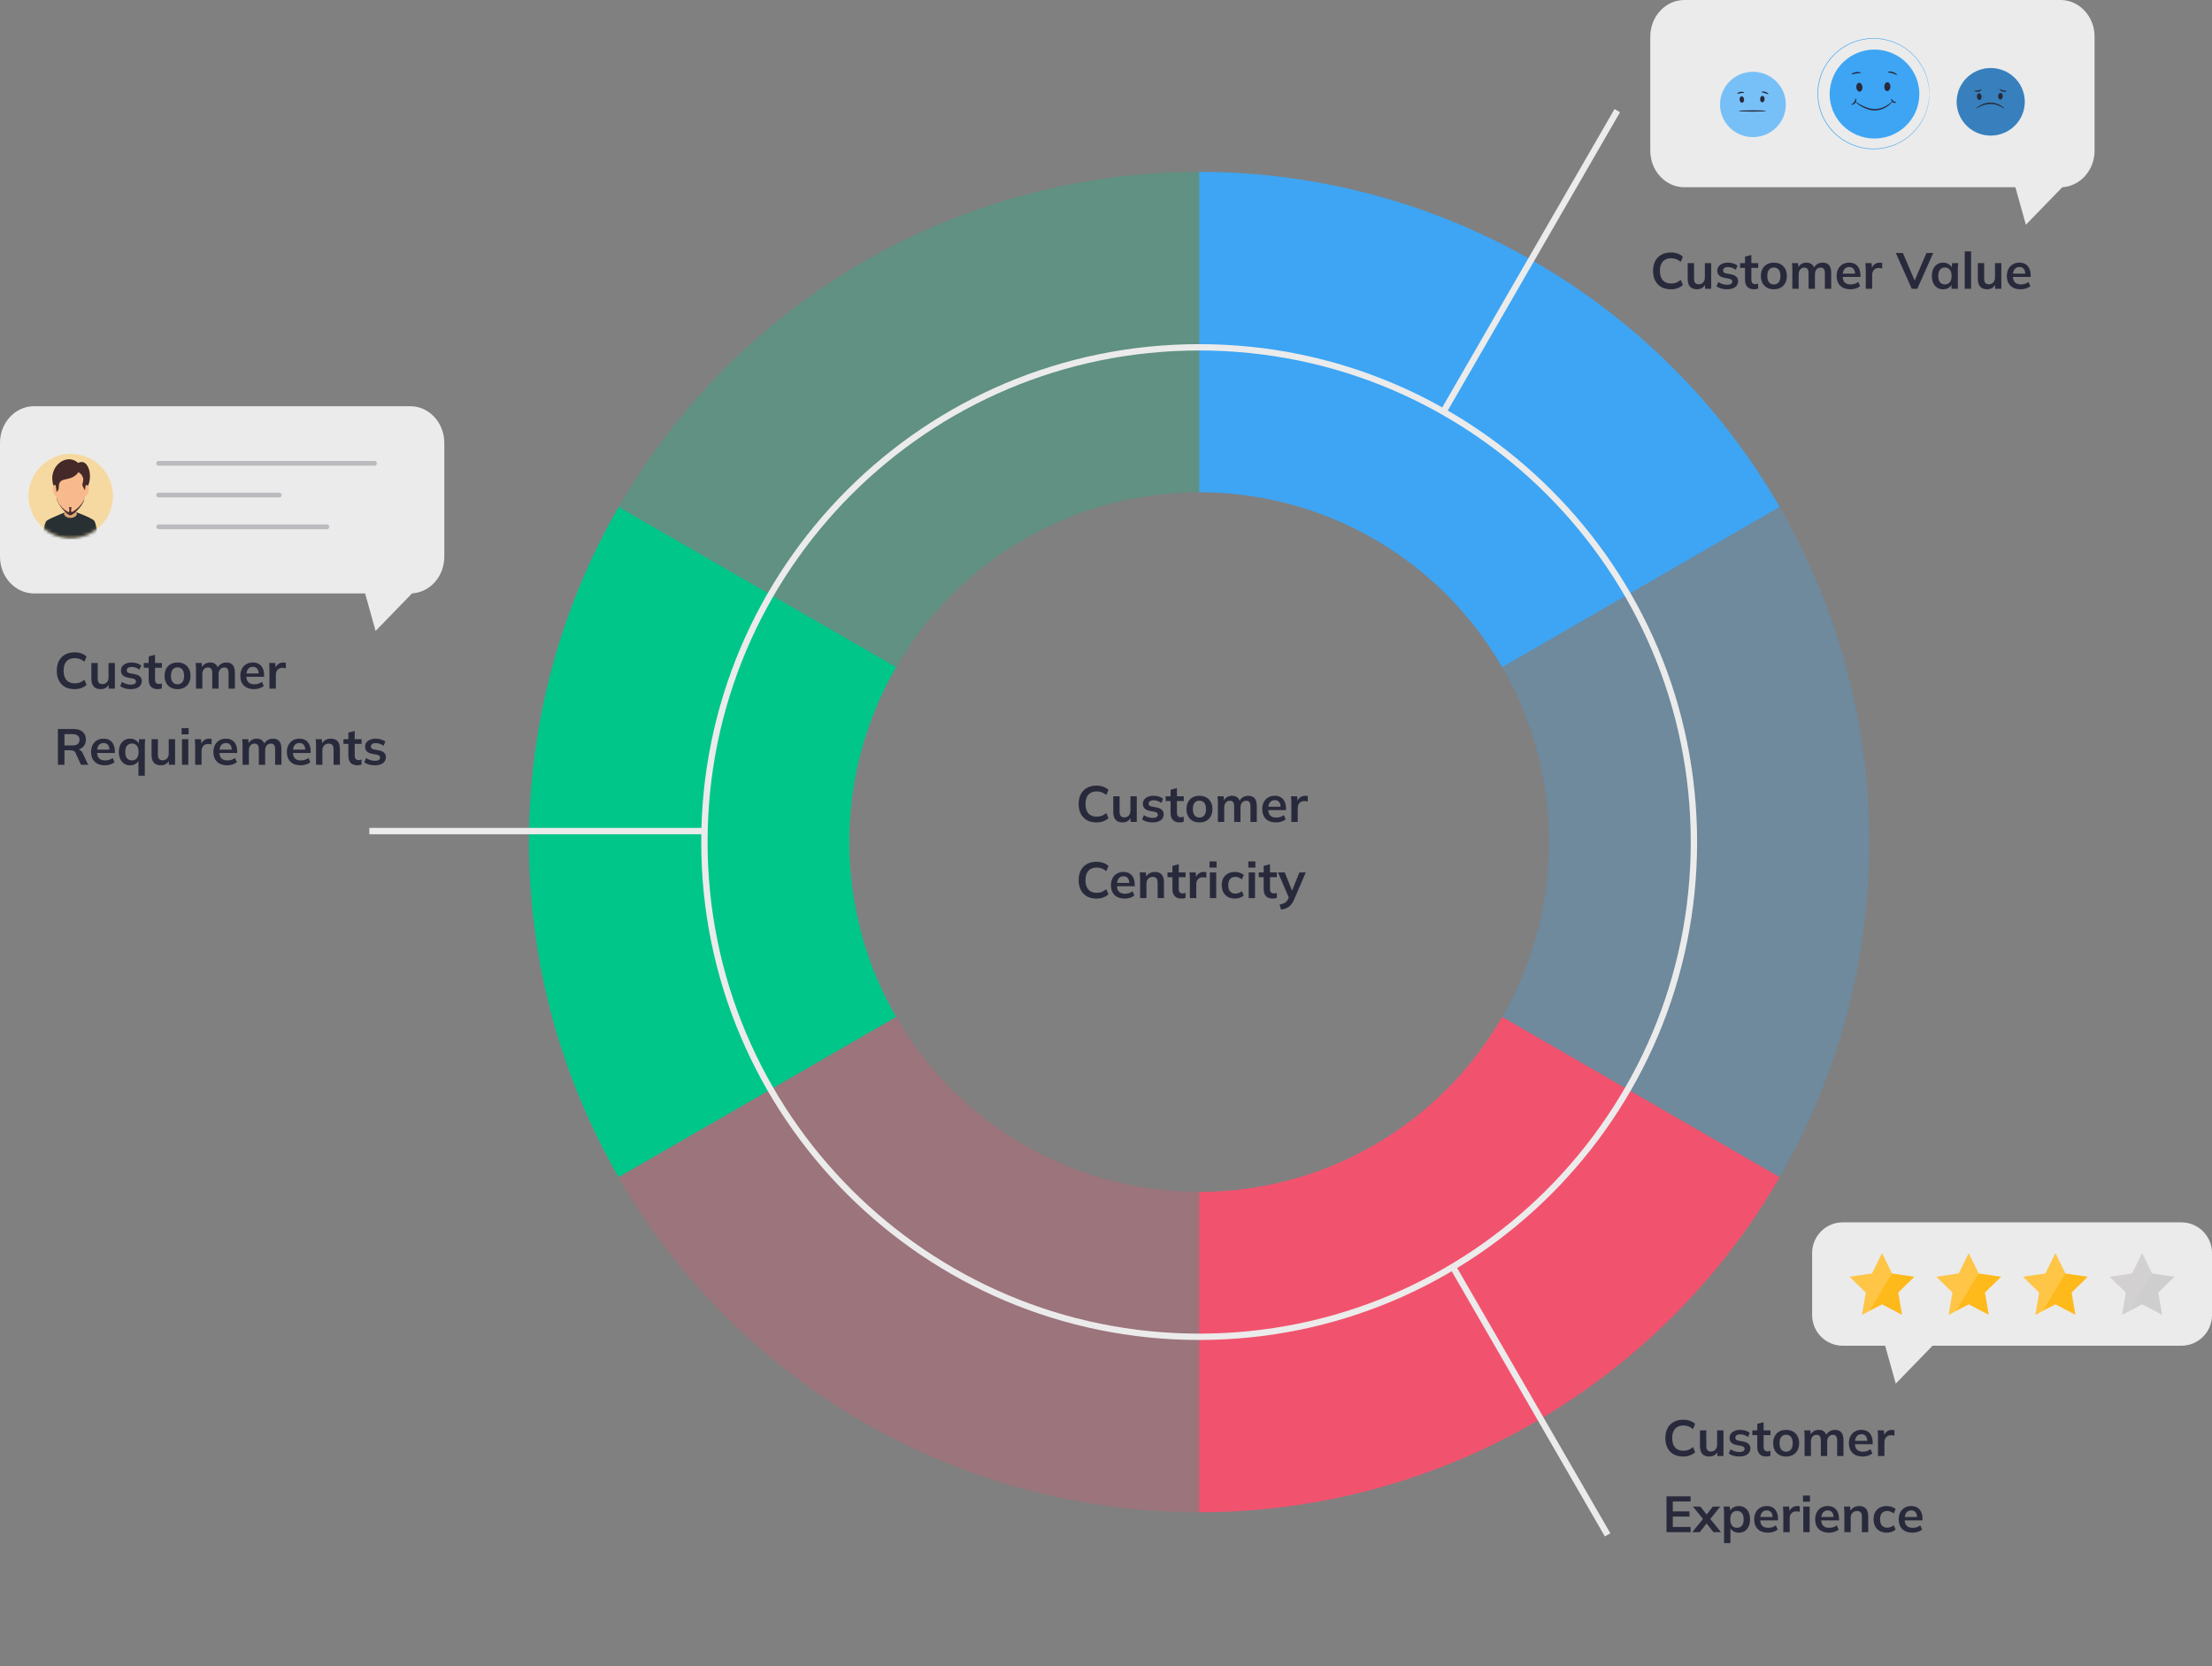 <svg width="697" height="525" viewBox="0 0 697 525" fill="none" xmlns="http://www.w3.org/2000/svg">
<rect x="0" y="0" width="697" height="525" fill="#808080" stroke="none"/>
<g clip-path="url(#clip0_108_2)">
<path d="M687.339 385.179H580.661C575.325 385.179 571 389.504 571 394.84V414.398C571 419.734 575.325 424.059 580.661 424.059H687.339C692.675 424.059 697 419.734 697 414.398V394.84C697 389.504 692.675 385.179 687.339 385.179Z" fill="#EBEBEB"/>
<path d="M647.658 394.906L650.808 401.298L657.87 402.322L652.764 407.297L653.972 414.319L647.658 411.012L641.344 414.319L642.552 407.297L637.459 402.322L644.508 401.298L647.658 394.906Z" fill="#FEB91A"/>
<g style="mix-blend-mode:overlay" opacity="0.2">
<path d="M650.808 401.298L643.707 413.072L643.694 413.098L641.344 414.319L642.552 407.297L637.459 402.322L644.508 401.298L647.658 394.918L650.808 401.298Z" fill="#FFF6F3"/>
</g>
<path d="M620.341 394.906L623.492 401.298L630.554 402.322L625.447 407.297L626.655 414.319L620.341 411.012L614.027 414.319L615.235 407.297L610.129 402.322L617.191 401.298L620.341 394.906Z" fill="#FEB91A"/>
<g style="mix-blend-mode:overlay" opacity="0.2">
<path d="M623.492 401.298L616.39 413.072L616.377 413.098L614.027 414.319L615.235 407.297L610.129 402.322L617.191 401.298L620.341 394.918L623.492 401.298Z" fill="#FFF6F3"/>
</g>
<path d="M593.026 394.906L596.176 401.298L603.225 402.322L598.132 407.297L599.326 414.319L593.026 411.012L586.712 414.319L587.92 407.297L582.813 402.322L589.875 401.298L593.026 394.906Z" fill="#FEB91A"/>
<g style="mix-blend-mode:overlay" opacity="0.2">
<path d="M596.176 401.298L589.075 413.072L589.062 413.098L586.712 414.319L587.92 407.297L582.813 402.322L589.875 401.298L593.026 394.918L596.176 401.298Z" fill="#FFF6F3"/>
</g>
<path d="M674.975 394.906L678.125 401.298L685.187 402.322L680.081 407.297L681.288 414.319L674.975 411.012L668.674 414.319L669.868 407.297L664.775 402.322L671.824 401.298L674.975 394.906Z" fill="#CECECE"/>
<g style="mix-blend-mode:overlay" opacity="0.2">
<path d="M678.125 401.298L671.024 413.072L671.01 413.099L668.661 414.319L669.868 407.297L664.775 402.322L671.824 401.298L674.975 394.919L678.125 401.298Z" fill="#E0D8D6"/>
</g>
<path d="M594 424H609L597.348 436L594 424Z" fill="#EBEBEB"/>
</g>
<g clip-path="url(#clip1_108_2)">
<path d="M560.777 159.74L473.332 210.226C483.001 226.986 488.092 245.994 488.092 265.344C488.092 284.693 483.001 303.701 473.332 320.461L560.777 370.947C579.293 338.833 589.04 302.414 589.04 265.344C589.04 228.273 579.293 191.854 560.777 159.74Z" fill="#3DA5F4" fill-opacity="0.25"/>
<path opacity="0.25" d="M377.857 155.108V54.159C340.78 54.143 304.354 63.893 272.243 82.427C240.132 100.962 213.468 127.627 194.937 159.74L282.381 210.226C292.051 193.462 305.968 179.541 322.728 169.865C339.489 160.189 358.503 155.099 377.857 155.108Z" fill="#00C689"/>
<path d="M473.332 210.226L560.777 159.74C542.245 127.627 515.582 100.962 483.47 82.427C451.359 63.893 414.933 54.143 377.856 54.159V155.108C397.21 155.099 416.224 160.189 432.985 169.865C449.746 179.541 463.662 193.462 473.332 210.226Z" fill="#3DA5F4"/>
<path d="M267.62 265.343C267.592 245.99 272.684 226.974 282.38 210.226L194.935 159.74C176.419 191.854 166.672 228.273 166.672 265.343C166.672 302.414 176.419 338.832 194.935 370.947L282.38 320.461C272.684 303.712 267.592 284.696 267.62 265.343Z" fill="#00C689"/>
<path opacity="0.25" d="M282.381 320.461L194.937 370.947C213.468 403.06 240.132 429.725 272.243 448.259C304.354 466.794 340.78 476.543 377.857 476.527V375.579C358.503 375.588 339.489 370.498 322.728 360.822C305.968 351.146 292.051 337.225 282.381 320.461Z" fill="#F1536E"/>
<path d="M377.856 375.579V476.527C414.933 476.543 451.359 466.794 483.47 448.259C515.582 429.725 542.245 403.06 560.777 370.947L473.332 320.461C463.662 337.225 449.746 351.146 432.985 360.822C416.224 370.498 397.21 375.588 377.856 375.579Z" fill="#F1536E"/>
<path d="M377.856 421.244C463.958 421.244 533.757 351.445 533.757 265.343C533.757 179.242 463.958 109.443 377.856 109.443C291.755 109.443 221.956 179.242 221.956 265.343C221.956 351.445 291.755 421.244 377.856 421.244Z" stroke="#EBEBEB" stroke-width="2" stroke-miterlimit="10"/>
<path d="M509.603 34.863L455.172 129.142" stroke="#EBEBEB" stroke-width="2" stroke-miterlimit="10"/>
<path d="M506.559 483.659L457.79 399.199" stroke="#EBEBEB" stroke-width="2" stroke-miterlimit="10"/>
<path d="M116.376 261.885H222.655" stroke="#EBEBEB" stroke-width="2" stroke-miterlimit="10"/>
<path d="M345.496 259.16C344.323 259.16 343.315 258.925 342.472 258.456C341.64 257.976 341 257.304 340.552 256.44C340.104 255.565 339.88 254.536 339.88 253.352C339.88 252.168 340.104 251.144 340.552 250.28C341 249.416 341.64 248.749 342.472 248.28C343.315 247.8 344.323 247.56 345.496 247.56C346.285 247.56 346.995 247.672 347.624 247.896C348.264 248.12 348.813 248.451 349.272 248.888L348.6 250.52C348.099 250.115 347.613 249.827 347.144 249.656C346.685 249.475 346.157 249.384 345.56 249.384C344.419 249.384 343.544 249.731 342.936 250.424C342.339 251.107 342.04 252.083 342.04 253.352C342.04 254.621 342.339 255.603 342.936 256.296C343.544 256.989 344.419 257.336 345.56 257.336C346.157 257.336 346.685 257.251 347.144 257.08C347.613 256.899 348.099 256.6 348.6 256.184L349.272 257.816C348.813 258.243 348.264 258.573 347.624 258.808C346.995 259.043 346.285 259.16 345.496 259.16ZM353.75 259.16C352.758 259.16 352.017 258.888 351.526 258.344C351.035 257.8 350.79 256.968 350.79 255.848V250.92H352.79V255.832C352.79 256.429 352.913 256.872 353.158 257.16C353.403 257.437 353.777 257.576 354.278 257.576C354.843 257.576 355.302 257.384 355.654 257C356.017 256.616 356.198 256.109 356.198 255.48V250.92H358.198V259H356.246V257.352H356.47C356.235 257.928 355.878 258.376 355.398 258.696C354.929 259.005 354.379 259.16 353.75 259.16ZM363.249 259.16C362.556 259.16 361.916 259.08 361.329 258.92C360.753 258.749 360.268 258.515 359.873 258.216L360.433 256.872C360.839 257.149 361.287 257.363 361.777 257.512C362.268 257.661 362.764 257.736 363.265 257.736C363.799 257.736 364.193 257.645 364.449 257.464C364.716 257.283 364.849 257.037 364.849 256.728C364.849 256.483 364.764 256.291 364.593 256.152C364.433 256.003 364.172 255.891 363.809 255.816L362.209 255.512C361.527 255.363 361.004 255.107 360.641 254.744C360.289 254.381 360.113 253.907 360.113 253.32C360.113 252.819 360.247 252.376 360.513 251.992C360.791 251.608 361.18 251.309 361.681 251.096C362.193 250.872 362.791 250.76 363.473 250.76C364.071 250.76 364.631 250.84 365.153 251C365.687 251.16 366.135 251.4 366.497 251.72L365.921 253.016C365.591 252.749 365.212 252.541 364.785 252.392C364.359 252.243 363.943 252.168 363.537 252.168C362.983 252.168 362.577 252.269 362.321 252.472C362.065 252.664 361.937 252.915 361.937 253.224C361.937 253.459 362.012 253.656 362.161 253.816C362.321 253.965 362.567 254.077 362.897 254.152L364.497 254.456C365.212 254.595 365.751 254.84 366.113 255.192C366.487 255.533 366.673 256.003 366.673 256.6C366.673 257.133 366.529 257.592 366.241 257.976C365.953 258.36 365.553 258.653 365.041 258.856C364.529 259.059 363.932 259.16 363.249 259.16ZM371.763 259.16C370.803 259.16 370.077 258.909 369.587 258.408C369.096 257.907 368.851 257.155 368.851 256.152V252.424H367.299V250.92H368.851V248.856L370.851 248.344V250.92H373.011V252.424H370.851V256.024C370.851 256.579 370.957 256.968 371.171 257.192C371.384 257.416 371.677 257.528 372.051 257.528C372.253 257.528 372.424 257.512 372.563 257.48C372.712 257.448 372.856 257.405 372.995 257.352V258.936C372.813 259.011 372.611 259.064 372.387 259.096C372.173 259.139 371.965 259.16 371.763 259.16ZM377.939 259.16C377.107 259.16 376.387 258.989 375.779 258.648C375.171 258.307 374.696 257.821 374.355 257.192C374.024 256.563 373.859 255.816 373.859 254.952C373.859 254.088 374.024 253.347 374.355 252.728C374.696 252.099 375.171 251.613 375.779 251.272C376.387 250.931 377.107 250.76 377.939 250.76C378.771 250.76 379.491 250.931 380.099 251.272C380.718 251.613 381.192 252.099 381.523 252.728C381.864 253.347 382.035 254.088 382.035 254.952C382.035 255.816 381.864 256.563 381.523 257.192C381.192 257.821 380.718 258.307 380.099 258.648C379.491 258.989 378.771 259.16 377.939 259.16ZM377.939 257.624C378.568 257.624 379.07 257.405 379.443 256.968C379.816 256.52 380.003 255.848 380.003 254.952C380.003 254.056 379.816 253.389 379.443 252.952C379.07 252.515 378.568 252.296 377.939 252.296C377.31 252.296 376.808 252.515 376.435 252.952C376.062 253.389 375.875 254.056 375.875 254.952C375.875 255.848 376.062 256.52 376.435 256.968C376.808 257.405 377.31 257.624 377.939 257.624ZM383.76 259V252.936C383.76 252.605 383.749 252.269 383.728 251.928C383.707 251.587 383.675 251.251 383.632 250.92H385.568L385.728 252.52H385.536C385.76 251.965 386.101 251.533 386.56 251.224C387.029 250.915 387.584 250.76 388.224 250.76C388.864 250.76 389.392 250.915 389.808 251.224C390.235 251.523 390.533 251.992 390.704 252.632H390.448C390.672 252.056 391.04 251.603 391.552 251.272C392.064 250.931 392.651 250.76 393.312 250.76C394.219 250.76 394.896 251.027 395.344 251.56C395.792 252.093 396.016 252.925 396.016 254.056V259H394.016V254.136C394.016 253.496 393.909 253.037 393.696 252.76C393.483 252.472 393.141 252.328 392.672 252.328C392.117 252.328 391.68 252.525 391.36 252.92C391.04 253.304 390.88 253.827 390.88 254.488V259H388.88V254.136C388.88 253.496 388.773 253.037 388.56 252.76C388.347 252.472 388.005 252.328 387.536 252.328C386.981 252.328 386.544 252.525 386.224 252.92C385.915 253.304 385.76 253.827 385.76 254.488V259H383.76ZM402.055 259.16C400.7 259.16 399.639 258.787 398.871 258.04C398.103 257.293 397.719 256.269 397.719 254.968C397.719 254.125 397.884 253.389 398.215 252.76C398.545 252.131 399.004 251.64 399.591 251.288C400.188 250.936 400.881 250.76 401.671 250.76C402.449 250.76 403.1 250.925 403.623 251.256C404.145 251.587 404.54 252.051 404.807 252.648C405.084 253.245 405.223 253.944 405.223 254.744V255.272H399.335V254.216H403.799L403.527 254.44C403.527 253.693 403.367 253.123 403.047 252.728C402.737 252.333 402.284 252.136 401.687 252.136C401.025 252.136 400.513 252.371 400.151 252.84C399.799 253.309 399.623 253.965 399.623 254.808V255.016C399.623 255.891 399.836 256.547 400.263 256.984C400.7 257.411 401.313 257.624 402.103 257.624C402.561 257.624 402.988 257.565 403.383 257.448C403.788 257.32 404.172 257.117 404.535 256.84L405.127 258.184C404.743 258.493 404.284 258.733 403.751 258.904C403.217 259.075 402.652 259.16 402.055 259.16ZM406.9 259V252.984C406.9 252.643 406.889 252.296 406.868 251.944C406.857 251.592 406.831 251.251 406.788 250.92H408.724L408.948 253.128H408.628C408.735 252.595 408.911 252.152 409.156 251.8C409.412 251.448 409.721 251.187 410.084 251.016C410.447 250.845 410.841 250.76 411.268 250.76C411.46 250.76 411.615 250.771 411.732 250.792C411.849 250.803 411.967 250.829 412.084 250.872L412.068 252.632C411.865 252.547 411.689 252.493 411.54 252.472C411.401 252.451 411.225 252.44 411.012 252.44C410.553 252.44 410.164 252.536 409.844 252.728C409.535 252.92 409.3 253.187 409.14 253.528C408.991 253.869 408.916 254.259 408.916 254.696V259H406.9ZM345.496 283.16C344.323 283.16 343.315 282.925 342.472 282.456C341.64 281.976 341 281.304 340.552 280.44C340.104 279.565 339.88 278.536 339.88 277.352C339.88 276.168 340.104 275.144 340.552 274.28C341 273.416 341.64 272.749 342.472 272.28C343.315 271.8 344.323 271.56 345.496 271.56C346.285 271.56 346.995 271.672 347.624 271.896C348.264 272.12 348.813 272.451 349.272 272.888L348.6 274.52C348.099 274.115 347.613 273.827 347.144 273.656C346.685 273.475 346.157 273.384 345.56 273.384C344.419 273.384 343.544 273.731 342.936 274.424C342.339 275.107 342.04 276.083 342.04 277.352C342.04 278.621 342.339 279.603 342.936 280.296C343.544 280.989 344.419 281.336 345.56 281.336C346.157 281.336 346.685 281.251 347.144 281.08C347.613 280.899 348.099 280.6 348.6 280.184L349.272 281.816C348.813 282.243 348.264 282.573 347.624 282.808C346.995 283.043 346.285 283.16 345.496 283.16ZM354.383 283.16C353.028 283.16 351.967 282.787 351.199 282.04C350.431 281.293 350.047 280.269 350.047 278.968C350.047 278.125 350.212 277.389 350.543 276.76C350.873 276.131 351.332 275.64 351.919 275.288C352.516 274.936 353.209 274.76 353.999 274.76C354.777 274.76 355.428 274.925 355.951 275.256C356.473 275.587 356.868 276.051 357.135 276.648C357.412 277.245 357.551 277.944 357.551 278.744V279.272H351.663V278.216H356.127L355.855 278.44C355.855 277.693 355.695 277.123 355.375 276.728C355.065 276.333 354.612 276.136 354.015 276.136C353.353 276.136 352.841 276.371 352.479 276.84C352.127 277.309 351.951 277.965 351.951 278.808V279.016C351.951 279.891 352.164 280.547 352.591 280.984C353.028 281.411 353.641 281.624 354.431 281.624C354.889 281.624 355.316 281.565 355.711 281.448C356.116 281.32 356.5 281.117 356.863 280.84L357.455 282.184C357.071 282.493 356.612 282.733 356.079 282.904C355.545 283.075 354.98 283.16 354.383 283.16ZM359.244 283V276.936C359.244 276.605 359.234 276.269 359.212 275.928C359.191 275.587 359.159 275.251 359.116 274.92H361.052L361.212 276.52H361.02C361.276 275.955 361.655 275.523 362.156 275.224C362.658 274.915 363.239 274.76 363.9 274.76C364.85 274.76 365.564 275.027 366.044 275.56C366.524 276.093 366.764 276.925 366.764 278.056V283H364.764V278.152C364.764 277.501 364.636 277.037 364.38 276.76C364.135 276.472 363.762 276.328 363.26 276.328C362.642 276.328 362.151 276.52 361.788 276.904C361.426 277.288 361.244 277.8 361.244 278.44V283H359.244ZM372.341 283.16C371.381 283.16 370.656 282.909 370.165 282.408C369.674 281.907 369.429 281.155 369.429 280.152V276.424H367.877V274.92H369.429V272.856L371.429 272.344V274.92H373.589V276.424H371.429V280.024C371.429 280.579 371.536 280.968 371.749 281.192C371.962 281.416 372.256 281.528 372.629 281.528C372.832 281.528 373.002 281.512 373.141 281.48C373.29 281.448 373.434 281.405 373.573 281.352V282.936C373.392 283.011 373.189 283.064 372.965 283.096C372.752 283.139 372.544 283.16 372.341 283.16ZM374.931 283V276.984C374.931 276.643 374.921 276.296 374.899 275.944C374.889 275.592 374.862 275.251 374.819 274.92H376.755L376.979 277.128H376.659C376.766 276.595 376.942 276.152 377.187 275.8C377.443 275.448 377.753 275.187 378.115 275.016C378.478 274.845 378.873 274.76 379.299 274.76C379.491 274.76 379.646 274.771 379.763 274.792C379.881 274.803 379.998 274.829 380.115 274.872L380.099 276.632C379.897 276.547 379.721 276.493 379.571 276.472C379.433 276.451 379.257 276.44 379.043 276.44C378.585 276.44 378.195 276.536 377.875 276.728C377.566 276.92 377.331 277.187 377.171 277.528C377.022 277.869 376.947 278.259 376.947 278.696V283H374.931ZM381.229 283V274.92H383.229V283H381.229ZM381.117 273.4V271.448H383.341V273.4H381.117ZM389.113 283.16C388.281 283.16 387.55 282.989 386.921 282.648C386.302 282.307 385.822 281.821 385.481 281.192C385.139 280.552 384.969 279.795 384.969 278.92C384.969 278.045 385.139 277.299 385.481 276.68C385.833 276.061 386.318 275.587 386.937 275.256C387.555 274.925 388.281 274.76 389.113 274.76C389.646 274.76 390.163 274.845 390.665 275.016C391.177 275.176 391.593 275.411 391.913 275.72L391.305 277.112C391.017 276.845 390.691 276.648 390.329 276.52C389.977 276.381 389.63 276.312 389.289 276.312C388.574 276.312 388.014 276.536 387.609 276.984C387.214 277.432 387.017 278.083 387.017 278.936C387.017 279.789 387.214 280.445 387.609 280.904C388.014 281.363 388.574 281.592 389.289 281.592C389.619 281.592 389.961 281.528 390.313 281.4C390.675 281.272 391.006 281.075 391.305 280.808L391.913 282.184C391.582 282.493 391.161 282.733 390.649 282.904C390.147 283.075 389.635 283.16 389.113 283.16ZM393.463 283V274.92H395.463V283H393.463ZM393.351 273.4V271.448H395.575V273.4H393.351ZM401.091 283.16C400.131 283.16 399.406 282.909 398.915 282.408C398.424 281.907 398.179 281.155 398.179 280.152V276.424H396.627V274.92H398.179V272.856L400.179 272.344V274.92H402.339V276.424H400.179V280.024C400.179 280.579 400.286 280.968 400.499 281.192C400.712 281.416 401.006 281.528 401.379 281.528C401.582 281.528 401.752 281.512 401.891 281.48C402.04 281.448 402.184 281.405 402.323 281.352V282.936C402.142 283.011 401.939 283.064 401.715 283.096C401.502 283.139 401.294 283.16 401.091 283.16ZM403.662 286.632L403.198 285.048C403.7 284.941 404.121 284.819 404.462 284.68C404.804 284.541 405.086 284.36 405.31 284.136C405.534 283.912 405.721 283.624 405.87 283.272L406.27 282.328L406.222 283.112L402.702 274.92H404.83L407.358 281.224H406.894L409.438 274.92H411.454L407.774 283.448C407.529 284.024 407.262 284.499 406.974 284.872C406.686 285.256 406.377 285.56 406.046 285.784C405.716 286.019 405.353 286.2 404.958 286.328C404.564 286.456 404.132 286.557 403.662 286.632Z" fill="#282A3C"/>
<path d="M530.361 458.973C529.188 458.973 528.18 458.738 527.337 458.269C526.505 457.789 525.865 457.117 525.417 456.253C524.969 455.378 524.745 454.349 524.745 453.165C524.745 451.981 524.969 450.957 525.417 450.093C525.865 449.229 526.505 448.562 527.337 448.093C528.18 447.613 529.188 447.373 530.361 447.373C531.151 447.373 531.86 447.485 532.489 447.709C533.129 447.933 533.679 448.263 534.137 448.701L533.465 450.333C532.964 449.927 532.479 449.639 532.009 449.469C531.551 449.287 531.023 449.197 530.425 449.197C529.284 449.197 528.409 449.543 527.801 450.237C527.204 450.919 526.905 451.895 526.905 453.165C526.905 454.434 527.204 455.415 527.801 456.109C528.409 456.802 529.284 457.149 530.425 457.149C531.023 457.149 531.551 457.063 532.009 456.893C532.479 456.711 532.964 456.413 533.465 455.997L534.137 457.629C533.679 458.055 533.129 458.386 532.489 458.621C531.86 458.855 531.151 458.973 530.361 458.973ZM538.615 458.973C537.623 458.973 536.882 458.701 536.391 458.157C535.901 457.613 535.655 456.781 535.655 455.661V450.733H537.655V455.645C537.655 456.242 537.778 456.685 538.023 456.973C538.269 457.25 538.642 457.389 539.143 457.389C539.709 457.389 540.167 457.197 540.519 456.813C540.882 456.429 541.063 455.922 541.063 455.293V450.733H543.063V458.813H541.111V457.165H541.335C541.101 457.741 540.743 458.189 540.263 458.509C539.794 458.818 539.245 458.973 538.615 458.973ZM548.114 458.973C547.421 458.973 546.781 458.893 546.194 458.733C545.618 458.562 545.133 458.327 544.738 458.029L545.298 456.685C545.704 456.962 546.152 457.175 546.642 457.325C547.133 457.474 547.629 457.549 548.13 457.549C548.664 457.549 549.058 457.458 549.314 457.277C549.581 457.095 549.714 456.85 549.714 456.541C549.714 456.295 549.629 456.103 549.458 455.965C549.298 455.815 549.037 455.703 548.674 455.629L547.074 455.325C546.392 455.175 545.869 454.919 545.506 454.557C545.154 454.194 544.978 453.719 544.978 453.133C544.978 452.631 545.112 452.189 545.378 451.805C545.656 451.421 546.045 451.122 546.546 450.909C547.058 450.685 547.656 450.573 548.338 450.573C548.936 450.573 549.496 450.653 550.018 450.813C550.552 450.973 551 451.213 551.362 451.533L550.786 452.829C550.456 452.562 550.077 452.354 549.65 452.205C549.224 452.055 548.808 451.981 548.402 451.981C547.848 451.981 547.442 452.082 547.186 452.285C546.93 452.477 546.802 452.727 546.802 453.037C546.802 453.271 546.877 453.469 547.026 453.629C547.186 453.778 547.432 453.89 547.762 453.965L549.362 454.269C550.077 454.407 550.616 454.653 550.978 455.005C551.352 455.346 551.538 455.815 551.538 456.413C551.538 456.946 551.394 457.405 551.106 457.789C550.818 458.173 550.418 458.466 549.906 458.669C549.394 458.871 548.797 458.973 548.114 458.973ZM556.628 458.973C555.668 458.973 554.943 458.722 554.452 458.221C553.961 457.719 553.716 456.967 553.716 455.965V452.237H552.164V450.733H553.716V448.669L555.716 448.157V450.733H557.876V452.237H555.716V455.837C555.716 456.391 555.823 456.781 556.036 457.005C556.249 457.229 556.543 457.341 556.916 457.341C557.119 457.341 557.289 457.325 557.428 457.293C557.577 457.261 557.721 457.218 557.86 457.165V458.749C557.679 458.823 557.476 458.877 557.252 458.909C557.039 458.951 556.831 458.973 556.628 458.973ZM562.804 458.973C561.972 458.973 561.252 458.802 560.644 458.461C560.036 458.119 559.562 457.634 559.22 457.005C558.89 456.375 558.724 455.629 558.724 454.765C558.724 453.901 558.89 453.159 559.22 452.541C559.562 451.911 560.036 451.426 560.644 451.085C561.252 450.743 561.972 450.573 562.804 450.573C563.636 450.573 564.356 450.743 564.964 451.085C565.583 451.426 566.058 451.911 566.388 452.541C566.73 453.159 566.9 453.901 566.9 454.765C566.9 455.629 566.73 456.375 566.388 457.005C566.058 457.634 565.583 458.119 564.964 458.461C564.356 458.802 563.636 458.973 562.804 458.973ZM562.804 457.437C563.434 457.437 563.935 457.218 564.308 456.781C564.682 456.333 564.868 455.661 564.868 454.765C564.868 453.869 564.682 453.202 564.308 452.765C563.935 452.327 563.434 452.109 562.804 452.109C562.175 452.109 561.674 452.327 561.3 452.765C560.927 453.202 560.74 453.869 560.74 454.765C560.74 455.661 560.927 456.333 561.3 456.781C561.674 457.218 562.175 457.437 562.804 457.437ZM568.625 458.813V452.749C568.625 452.418 568.614 452.082 568.593 451.741C568.572 451.399 568.54 451.063 568.497 450.733H570.433L570.593 452.333H570.401C570.625 451.778 570.966 451.346 571.425 451.037C571.894 450.727 572.449 450.573 573.089 450.573C573.729 450.573 574.257 450.727 574.673 451.037C575.1 451.335 575.398 451.805 575.569 452.445H575.313C575.537 451.869 575.905 451.415 576.417 451.085C576.929 450.743 577.516 450.573 578.177 450.573C579.084 450.573 579.761 450.839 580.209 451.373C580.657 451.906 580.881 452.738 580.881 453.869V458.813H578.881V453.949C578.881 453.309 578.774 452.85 578.561 452.573C578.348 452.285 578.006 452.141 577.537 452.141C576.982 452.141 576.545 452.338 576.225 452.733C575.905 453.117 575.745 453.639 575.745 454.301V458.813H573.745V453.949C573.745 453.309 573.638 452.85 573.425 452.573C573.212 452.285 572.87 452.141 572.401 452.141C571.846 452.141 571.409 452.338 571.089 452.733C570.78 453.117 570.625 453.639 570.625 454.301V458.813H568.625ZM586.92 458.973C585.565 458.973 584.504 458.599 583.736 457.853C582.968 457.106 582.584 456.082 582.584 454.781C582.584 453.938 582.749 453.202 583.08 452.573C583.41 451.943 583.869 451.453 584.456 451.101C585.053 450.749 585.746 450.573 586.536 450.573C587.314 450.573 587.965 450.738 588.488 451.069C589.01 451.399 589.405 451.863 589.672 452.461C589.949 453.058 590.088 453.757 590.088 454.557V455.085H584.2V454.029H588.664L588.392 454.253C588.392 453.506 588.232 452.935 587.912 452.541C587.602 452.146 587.149 451.949 586.552 451.949C585.89 451.949 585.378 452.183 585.016 452.653C584.664 453.122 584.488 453.778 584.488 454.621V454.829C584.488 455.703 584.701 456.359 585.128 456.797C585.565 457.223 586.178 457.437 586.968 457.437C587.426 457.437 587.853 457.378 588.248 457.261C588.653 457.133 589.037 456.93 589.4 456.653L589.992 457.997C589.608 458.306 589.149 458.546 588.616 458.717C588.082 458.887 587.517 458.973 586.92 458.973ZM591.765 458.813V452.797C591.765 452.455 591.755 452.109 591.733 451.757C591.723 451.405 591.696 451.063 591.653 450.733H593.589L593.813 452.941H593.493C593.6 452.407 593.776 451.965 594.021 451.613C594.277 451.261 594.587 450.999 594.949 450.829C595.312 450.658 595.707 450.573 596.133 450.573C596.325 450.573 596.48 450.583 596.597 450.605C596.715 450.615 596.832 450.642 596.949 450.685L596.933 452.445C596.731 452.359 596.555 452.306 596.405 452.285C596.267 452.263 596.091 452.253 595.877 452.253C595.419 452.253 595.029 452.349 594.709 452.541C594.4 452.733 594.165 452.999 594.005 453.341C593.856 453.682 593.781 454.071 593.781 454.509V458.813H591.765ZM525.113 482.813V471.533H532.713V473.149H527.097V476.269H532.345V477.901H527.097V481.181H532.713V482.813H525.113ZM533.221 482.813L536.981 478.189V479.101L533.429 474.733H535.797L538.117 477.725H537.397L539.717 474.733H542.069L538.549 479.101V478.189L542.293 482.813H539.909L537.397 479.597H538.117L535.589 482.813H533.221ZM543.25 486.269V476.749C543.25 476.418 543.239 476.082 543.218 475.741C543.197 475.399 543.165 475.063 543.122 474.733H545.058L545.234 476.429H545.058C545.218 475.863 545.554 475.415 546.066 475.085C546.589 474.743 547.191 474.573 547.874 474.573C548.589 474.573 549.213 474.743 549.746 475.085C550.279 475.415 550.695 475.895 550.994 476.525C551.293 477.143 551.442 477.89 551.442 478.765C551.442 479.639 551.293 480.391 550.994 481.021C550.695 481.65 550.279 482.135 549.746 482.477C549.213 482.807 548.589 482.973 547.874 482.973C547.202 482.973 546.61 482.807 546.098 482.477C545.586 482.146 545.245 481.703 545.074 481.149H545.25V486.269H543.25ZM547.314 481.437C547.954 481.437 548.466 481.218 548.85 480.781C549.234 480.333 549.426 479.661 549.426 478.765C549.426 477.869 549.234 477.202 548.85 476.765C548.466 476.327 547.954 476.109 547.314 476.109C546.685 476.109 546.178 476.327 545.794 476.765C545.41 477.202 545.218 477.869 545.218 478.765C545.218 479.661 545.41 480.333 545.794 480.781C546.178 481.218 546.685 481.437 547.314 481.437ZM557.076 482.973C555.721 482.973 554.66 482.599 553.892 481.853C553.124 481.106 552.74 480.082 552.74 478.781C552.74 477.938 552.905 477.202 553.236 476.573C553.567 475.943 554.025 475.453 554.612 475.101C555.209 474.749 555.903 474.573 556.692 474.573C557.471 474.573 558.121 474.738 558.644 475.069C559.167 475.399 559.561 475.863 559.828 476.461C560.105 477.058 560.244 477.757 560.244 478.557V479.085H554.356V478.029H558.82L558.548 478.253C558.548 477.506 558.388 476.935 558.068 476.541C557.759 476.146 557.305 475.949 556.708 475.949C556.047 475.949 555.535 476.183 555.172 476.653C554.82 477.122 554.644 477.778 554.644 478.621V478.829C554.644 479.703 554.857 480.359 555.284 480.797C555.721 481.223 556.335 481.437 557.124 481.437C557.583 481.437 558.009 481.378 558.404 481.261C558.809 481.133 559.193 480.93 559.556 480.653L560.148 481.997C559.764 482.306 559.305 482.546 558.772 482.717C558.239 482.887 557.673 482.973 557.076 482.973ZM561.922 482.813V476.797C561.922 476.455 561.911 476.109 561.89 475.757C561.879 475.405 561.852 475.063 561.81 474.733H563.746L563.97 476.941H563.65C563.756 476.407 563.932 475.965 564.178 475.613C564.434 475.261 564.743 474.999 565.106 474.829C565.468 474.658 565.863 474.573 566.29 474.573C566.482 474.573 566.636 474.583 566.754 474.605C566.871 474.615 566.988 474.642 567.106 474.685L567.09 476.445C566.887 476.359 566.711 476.306 566.562 476.285C566.423 476.263 566.247 476.253 566.034 476.253C565.575 476.253 565.186 476.349 564.866 476.541C564.556 476.733 564.322 476.999 564.162 477.341C564.012 477.682 563.938 478.071 563.938 478.509V482.813H561.922ZM568.219 482.813V474.733H570.219V482.813H568.219ZM568.107 473.213V471.261H570.331V473.213H568.107ZM576.295 482.973C574.94 482.973 573.879 482.599 573.111 481.853C572.343 481.106 571.959 480.082 571.959 478.781C571.959 477.938 572.124 477.202 572.455 476.573C572.785 475.943 573.244 475.453 573.831 475.101C574.428 474.749 575.121 474.573 575.911 474.573C576.689 474.573 577.34 474.738 577.863 475.069C578.385 475.399 578.78 475.863 579.047 476.461C579.324 477.058 579.463 477.757 579.463 478.557V479.085H573.575V478.029H578.039L577.767 478.253C577.767 477.506 577.607 476.935 577.287 476.541C576.977 476.146 576.524 475.949 575.927 475.949C575.265 475.949 574.753 476.183 574.391 476.653C574.039 477.122 573.863 477.778 573.863 478.621V478.829C573.863 479.703 574.076 480.359 574.503 480.797C574.94 481.223 575.553 481.437 576.343 481.437C576.801 481.437 577.228 481.378 577.623 481.261C578.028 481.133 578.412 480.93 578.775 480.653L579.367 481.997C578.983 482.306 578.524 482.546 577.991 482.717C577.457 482.887 576.892 482.973 576.295 482.973ZM581.156 482.813V476.749C581.156 476.418 581.146 476.082 581.124 475.741C581.103 475.399 581.071 475.063 581.028 474.733H582.964L583.124 476.333H582.932C583.188 475.767 583.567 475.335 584.068 475.037C584.57 474.727 585.151 474.573 585.812 474.573C586.762 474.573 587.476 474.839 587.956 475.373C588.436 475.906 588.676 476.738 588.676 477.869V482.813H586.676V477.965C586.676 477.314 586.548 476.85 586.292 476.573C586.047 476.285 585.674 476.141 585.172 476.141C584.554 476.141 584.063 476.333 583.7 476.717C583.338 477.101 583.156 477.613 583.156 478.253V482.813H581.156ZM594.509 482.973C593.677 482.973 592.946 482.802 592.317 482.461C591.698 482.119 591.218 481.634 590.877 481.005C590.536 480.365 590.365 479.607 590.365 478.733C590.365 477.858 590.536 477.111 590.877 476.493C591.229 475.874 591.714 475.399 592.333 475.069C592.952 474.738 593.677 474.573 594.509 474.573C595.042 474.573 595.56 474.658 596.061 474.829C596.573 474.989 596.989 475.223 597.309 475.533L596.701 476.925C596.413 476.658 596.088 476.461 595.725 476.333C595.373 476.194 595.026 476.125 594.685 476.125C593.97 476.125 593.41 476.349 593.005 476.797C592.61 477.245 592.413 477.895 592.413 478.749C592.413 479.602 592.61 480.258 593.005 480.717C593.41 481.175 593.97 481.405 594.685 481.405C595.016 481.405 595.357 481.341 595.709 481.213C596.072 481.085 596.402 480.887 596.701 480.621L597.309 481.997C596.978 482.306 596.557 482.546 596.045 482.717C595.544 482.887 595.032 482.973 594.509 482.973ZM602.607 482.973C601.253 482.973 600.191 482.599 599.423 481.853C598.655 481.106 598.271 480.082 598.271 478.781C598.271 477.938 598.437 477.202 598.767 476.573C599.098 475.943 599.557 475.453 600.143 475.101C600.741 474.749 601.434 474.573 602.223 474.573C603.002 474.573 603.653 474.738 604.175 475.069C604.698 475.399 605.093 475.863 605.359 476.461C605.637 477.058 605.775 477.757 605.775 478.557V479.085H599.887V478.029H604.351L604.079 478.253C604.079 477.506 603.919 476.935 603.599 476.541C603.29 476.146 602.837 475.949 602.239 475.949C601.578 475.949 601.066 476.183 600.703 476.653C600.351 477.122 600.175 477.778 600.175 478.621V478.829C600.175 479.703 600.389 480.359 600.815 480.797C601.253 481.223 601.866 481.437 602.655 481.437C603.114 481.437 603.541 481.378 603.935 481.261C604.341 481.133 604.725 480.93 605.087 480.653L605.679 481.997C605.295 482.306 604.837 482.546 604.303 482.717C603.77 482.887 603.205 482.973 602.607 482.973Z" fill="#282A3C"/>
<path d="M526.496 91.16C525.323 91.16 524.315 90.925 523.472 90.456C522.64 89.976 522 89.304 521.552 88.44C521.104 87.565 520.88 86.536 520.88 85.352C520.88 84.168 521.104 83.144 521.552 82.28C522 81.416 522.64 80.749 523.472 80.28C524.315 79.8 525.323 79.56 526.496 79.56C527.285 79.56 527.995 79.672 528.624 79.896C529.264 80.12 529.813 80.451 530.272 80.888L529.6 82.52C529.099 82.115 528.613 81.827 528.144 81.656C527.685 81.475 527.157 81.384 526.56 81.384C525.419 81.384 524.544 81.731 523.936 82.424C523.339 83.107 523.04 84.083 523.04 85.352C523.04 86.621 523.339 87.603 523.936 88.296C524.544 88.989 525.419 89.336 526.56 89.336C527.157 89.336 527.685 89.251 528.144 89.08C528.613 88.899 529.099 88.6 529.6 88.184L530.272 89.816C529.813 90.243 529.264 90.573 528.624 90.808C527.995 91.043 527.285 91.16 526.496 91.16ZM534.75 91.16C533.758 91.16 533.017 90.888 532.526 90.344C532.035 89.8 531.79 88.968 531.79 87.848V82.92H533.79V87.832C533.79 88.429 533.913 88.872 534.158 89.16C534.403 89.437 534.777 89.576 535.278 89.576C535.843 89.576 536.302 89.384 536.654 89C537.017 88.616 537.198 88.109 537.198 87.48V82.92H539.198V91H537.246V89.352H537.47C537.235 89.928 536.878 90.376 536.398 90.696C535.929 91.005 535.379 91.16 534.75 91.16ZM544.249 91.16C543.556 91.16 542.916 91.08 542.329 90.92C541.753 90.749 541.268 90.515 540.873 90.216L541.433 88.872C541.839 89.149 542.287 89.363 542.777 89.512C543.268 89.661 543.764 89.736 544.265 89.736C544.799 89.736 545.193 89.645 545.449 89.464C545.716 89.283 545.849 89.037 545.849 88.728C545.849 88.483 545.764 88.291 545.593 88.152C545.433 88.003 545.172 87.891 544.809 87.816L543.209 87.512C542.527 87.363 542.004 87.107 541.641 86.744C541.289 86.381 541.113 85.907 541.113 85.32C541.113 84.819 541.247 84.376 541.513 83.992C541.791 83.608 542.18 83.309 542.681 83.096C543.193 82.872 543.791 82.76 544.473 82.76C545.071 82.76 545.631 82.84 546.153 83C546.687 83.16 547.135 83.4 547.497 83.72L546.921 85.016C546.591 84.749 546.212 84.541 545.785 84.392C545.359 84.243 544.943 84.168 544.537 84.168C543.983 84.168 543.577 84.269 543.321 84.472C543.065 84.664 542.937 84.915 542.937 85.224C542.937 85.459 543.012 85.656 543.161 85.816C543.321 85.965 543.567 86.077 543.897 86.152L545.497 86.456C546.212 86.595 546.751 86.84 547.113 87.192C547.487 87.533 547.673 88.003 547.673 88.6C547.673 89.133 547.529 89.592 547.241 89.976C546.953 90.36 546.553 90.653 546.041 90.856C545.529 91.059 544.932 91.16 544.249 91.16ZM552.763 91.16C551.803 91.16 551.077 90.909 550.587 90.408C550.096 89.907 549.851 89.155 549.851 88.152V84.424H548.299V82.92H549.851V80.856L551.851 80.344V82.92H554.011V84.424H551.851V88.024C551.851 88.579 551.957 88.968 552.171 89.192C552.384 89.416 552.677 89.528 553.051 89.528C553.253 89.528 553.424 89.512 553.563 89.48C553.712 89.448 553.856 89.405 553.995 89.352V90.936C553.813 91.011 553.611 91.064 553.387 91.096C553.173 91.139 552.965 91.16 552.763 91.16ZM558.939 91.16C558.107 91.16 557.387 90.989 556.779 90.648C556.171 90.307 555.696 89.821 555.355 89.192C555.024 88.563 554.859 87.816 554.859 86.952C554.859 86.088 555.024 85.347 555.355 84.728C555.696 84.099 556.171 83.613 556.779 83.272C557.387 82.931 558.107 82.76 558.939 82.76C559.771 82.76 560.491 82.931 561.099 83.272C561.718 83.613 562.192 84.099 562.523 84.728C562.864 85.347 563.035 86.088 563.035 86.952C563.035 87.816 562.864 88.563 562.523 89.192C562.192 89.821 561.718 90.307 561.099 90.648C560.491 90.989 559.771 91.16 558.939 91.16ZM558.939 89.624C559.568 89.624 560.07 89.405 560.443 88.968C560.816 88.52 561.003 87.848 561.003 86.952C561.003 86.056 560.816 85.389 560.443 84.952C560.07 84.515 559.568 84.296 558.939 84.296C558.31 84.296 557.808 84.515 557.435 84.952C557.062 85.389 556.875 86.056 556.875 86.952C556.875 87.848 557.062 88.52 557.435 88.968C557.808 89.405 558.31 89.624 558.939 89.624ZM564.76 91V84.936C564.76 84.605 564.749 84.269 564.728 83.928C564.707 83.587 564.675 83.251 564.632 82.92H566.568L566.728 84.52H566.536C566.76 83.965 567.101 83.533 567.56 83.224C568.029 82.915 568.584 82.76 569.224 82.76C569.864 82.76 570.392 82.915 570.808 83.224C571.235 83.523 571.533 83.992 571.704 84.632H571.448C571.672 84.056 572.04 83.603 572.552 83.272C573.064 82.931 573.651 82.76 574.312 82.76C575.219 82.76 575.896 83.027 576.344 83.56C576.792 84.093 577.016 84.925 577.016 86.056V91H575.016V86.136C575.016 85.496 574.909 85.037 574.696 84.76C574.483 84.472 574.141 84.328 573.672 84.328C573.117 84.328 572.68 84.525 572.36 84.92C572.04 85.304 571.88 85.827 571.88 86.488V91H569.88V86.136C569.88 85.496 569.773 85.037 569.56 84.76C569.347 84.472 569.005 84.328 568.536 84.328C567.981 84.328 567.544 84.525 567.224 84.92C566.915 85.304 566.76 85.827 566.76 86.488V91H564.76ZM583.055 91.16C581.7 91.16 580.639 90.787 579.871 90.04C579.103 89.293 578.719 88.269 578.719 86.968C578.719 86.125 578.884 85.389 579.215 84.76C579.545 84.131 580.004 83.64 580.591 83.288C581.188 82.936 581.881 82.76 582.671 82.76C583.449 82.76 584.1 82.925 584.623 83.256C585.145 83.587 585.54 84.051 585.807 84.648C586.084 85.245 586.223 85.944 586.223 86.744V87.272H580.335V86.216H584.799L584.527 86.44C584.527 85.693 584.367 85.123 584.047 84.728C583.737 84.333 583.284 84.136 582.687 84.136C582.025 84.136 581.513 84.371 581.151 84.84C580.799 85.309 580.623 85.965 580.623 86.808V87.016C580.623 87.891 580.836 88.547 581.263 88.984C581.7 89.411 582.313 89.624 583.103 89.624C583.561 89.624 583.988 89.565 584.383 89.448C584.788 89.32 585.172 89.117 585.535 88.84L586.127 90.184C585.743 90.493 585.284 90.733 584.751 90.904C584.217 91.075 583.652 91.16 583.055 91.16ZM587.9 91V84.984C587.9 84.643 587.889 84.296 587.868 83.944C587.857 83.592 587.831 83.251 587.788 82.92H589.724L589.948 85.128H589.628C589.735 84.595 589.911 84.152 590.156 83.8C590.412 83.448 590.721 83.187 591.084 83.016C591.447 82.845 591.841 82.76 592.268 82.76C592.46 82.76 592.615 82.771 592.732 82.792C592.849 82.803 592.967 82.829 593.084 82.872L593.068 84.632C592.865 84.547 592.689 84.493 592.54 84.472C592.401 84.451 592.225 84.44 592.012 84.44C591.553 84.44 591.164 84.536 590.844 84.728C590.535 84.92 590.3 85.187 590.14 85.528C589.991 85.869 589.916 86.259 589.916 86.696V91H587.9ZM602.396 91L597.372 79.72H599.596L603.644 89.192H602.972L607.02 79.72H609.164L604.14 91H602.396ZM612.286 91.16C611.582 91.16 610.963 90.995 610.43 90.664C609.897 90.323 609.481 89.837 609.182 89.208C608.883 88.579 608.734 87.827 608.734 86.952C608.734 86.077 608.883 85.331 609.182 84.712C609.481 84.083 609.897 83.603 610.43 83.272C610.963 82.931 611.582 82.76 612.286 82.76C612.969 82.76 613.566 82.931 614.078 83.272C614.601 83.603 614.947 84.051 615.118 84.616H614.942L615.118 82.92H617.038C617.006 83.251 616.974 83.587 616.942 83.928C616.921 84.269 616.91 84.605 616.91 84.936V91H614.926L614.91 89.336H615.102C614.931 89.891 614.585 90.333 614.062 90.664C613.539 90.995 612.947 91.16 612.286 91.16ZM612.846 89.624C613.475 89.624 613.982 89.405 614.366 88.968C614.75 88.52 614.942 87.848 614.942 86.952C614.942 86.056 614.75 85.389 614.366 84.952C613.982 84.515 613.475 84.296 612.846 84.296C612.217 84.296 611.71 84.515 611.326 84.952C610.942 85.389 610.75 86.056 610.75 86.952C610.75 87.848 610.937 88.52 611.31 88.968C611.694 89.405 612.206 89.624 612.846 89.624ZM619.088 91V79.224H621.088V91H619.088ZM626.172 91.16C625.18 91.16 624.439 90.888 623.948 90.344C623.457 89.8 623.212 88.968 623.212 87.848V82.92H625.212V87.832C625.212 88.429 625.335 88.872 625.58 89.16C625.825 89.437 626.199 89.576 626.7 89.576C627.265 89.576 627.724 89.384 628.076 89C628.439 88.616 628.62 88.109 628.62 87.48V82.92H630.62V91H628.668V89.352H628.892C628.657 89.928 628.3 90.376 627.82 90.696C627.351 91.005 626.801 91.16 626.172 91.16ZM636.695 91.16C635.34 91.16 634.279 90.787 633.511 90.04C632.743 89.293 632.359 88.269 632.359 86.968C632.359 86.125 632.524 85.389 632.855 84.76C633.186 84.131 633.644 83.64 634.231 83.288C634.828 82.936 635.522 82.76 636.311 82.76C637.09 82.76 637.74 82.925 638.263 83.256C638.786 83.587 639.18 84.051 639.447 84.648C639.724 85.245 639.863 85.944 639.863 86.744V87.272H633.975V86.216H638.439L638.167 86.44C638.167 85.693 638.007 85.123 637.687 84.728C637.378 84.333 636.924 84.136 636.327 84.136C635.666 84.136 635.154 84.371 634.791 84.84C634.439 85.309 634.263 85.965 634.263 86.808V87.016C634.263 87.891 634.476 88.547 634.903 88.984C635.34 89.411 635.954 89.624 636.743 89.624C637.202 89.624 637.628 89.565 638.023 89.448C638.428 89.32 638.812 89.117 639.175 88.84L639.767 90.184C639.383 90.493 638.924 90.733 638.391 90.904C637.858 91.075 637.292 91.16 636.695 91.16Z" fill="#282A3C"/>
</g>
<path d="M129.266 128H10.735C4.806 128 0 133.174 0 139.557V175.443C0 181.826 4.806 187 10.735 187H129.266C135.194 187 140 181.826 140 175.443V139.557C140 133.174 135.194 128 129.266 128Z" fill="#EBEBEB"/>
<path d="M649.266 0H530.734C524.806 0 520 5.174 520 11.557V47.443C520 53.826 524.806 59 530.734 59H649.266C655.194 59 660 53.826 660 47.443V11.557C660 5.174 655.194 0 649.266 0Z" fill="#EBEBEB"/>
<path d="M115 186.821H130L118.348 198.821L115 186.821Z" fill="#EBEBEB"/>
<path d="M635 58.821H650L638.348 70.821L635 58.821Z" fill="#EBEBEB"/>
<path d="M23.496 217.16C22.323 217.16 21.315 216.925 20.472 216.456C19.64 215.976 19 215.304 18.552 214.44C18.104 213.565 17.88 212.536 17.88 211.352C17.88 210.168 18.104 209.144 18.552 208.28C19 207.416 19.64 206.749 20.472 206.28C21.315 205.8 22.323 205.56 23.496 205.56C24.285 205.56 24.995 205.672 25.624 205.896C26.264 206.12 26.813 206.451 27.272 206.888L26.6 208.52C26.099 208.115 25.613 207.827 25.144 207.656C24.685 207.475 24.157 207.384 23.56 207.384C22.419 207.384 21.544 207.731 20.936 208.424C20.339 209.107 20.04 210.083 20.04 211.352C20.04 212.621 20.339 213.603 20.936 214.296C21.544 214.989 22.419 215.336 23.56 215.336C24.157 215.336 24.685 215.251 25.144 215.08C25.613 214.899 26.099 214.6 26.6 214.184L27.272 215.816C26.813 216.243 26.264 216.573 25.624 216.808C24.995 217.043 24.285 217.16 23.496 217.16ZM31.75 217.16C30.758 217.16 30.017 216.888 29.526 216.344C29.035 215.8 28.79 214.968 28.79 213.848V208.92H30.79V213.832C30.79 214.429 30.913 214.872 31.158 215.16C31.403 215.437 31.777 215.576 32.278 215.576C32.843 215.576 33.302 215.384 33.654 215C34.017 214.616 34.198 214.109 34.198 213.48V208.92H36.198V217H34.246V215.352H34.47C34.235 215.928 33.878 216.376 33.398 216.696C32.929 217.005 32.379 217.16 31.75 217.16ZM41.249 217.16C40.556 217.16 39.916 217.08 39.329 216.92C38.753 216.749 38.268 216.515 37.873 216.216L38.433 214.872C38.839 215.149 39.287 215.363 39.777 215.512C40.268 215.661 40.764 215.736 41.265 215.736C41.799 215.736 42.193 215.645 42.449 215.464C42.716 215.283 42.849 215.037 42.849 214.728C42.849 214.483 42.764 214.291 42.593 214.152C42.433 214.003 42.172 213.891 41.809 213.816L40.209 213.512C39.527 213.363 39.004 213.107 38.641 212.744C38.289 212.381 38.113 211.907 38.113 211.32C38.113 210.819 38.247 210.376 38.513 209.992C38.791 209.608 39.18 209.309 39.681 209.096C40.193 208.872 40.791 208.76 41.473 208.76C42.071 208.76 42.631 208.84 43.153 209C43.687 209.16 44.135 209.4 44.497 209.72L43.921 211.016C43.591 210.749 43.212 210.541 42.785 210.392C42.359 210.243 41.943 210.168 41.537 210.168C40.983 210.168 40.577 210.269 40.321 210.472C40.065 210.664 39.937 210.915 39.937 211.224C39.937 211.459 40.012 211.656 40.161 211.816C40.321 211.965 40.567 212.077 40.897 212.152L42.497 212.456C43.212 212.595 43.751 212.84 44.113 213.192C44.487 213.533 44.673 214.003 44.673 214.6C44.673 215.133 44.529 215.592 44.241 215.976C43.953 216.36 43.553 216.653 43.041 216.856C42.529 217.059 41.932 217.16 41.249 217.16ZM49.763 217.16C48.803 217.16 48.077 216.909 47.587 216.408C47.096 215.907 46.851 215.155 46.851 214.152V210.424H45.299V208.92H46.851V206.856L48.851 206.344V208.92H51.011V210.424H48.851V214.024C48.851 214.579 48.957 214.968 49.171 215.192C49.384 215.416 49.677 215.528 50.051 215.528C50.253 215.528 50.424 215.512 50.563 215.48C50.712 215.448 50.856 215.405 50.995 215.352V216.936C50.813 217.011 50.611 217.064 50.387 217.096C50.173 217.139 49.965 217.16 49.763 217.16ZM55.939 217.16C55.107 217.16 54.387 216.989 53.779 216.648C53.171 216.307 52.697 215.821 52.355 215.192C52.025 214.563 51.859 213.816 51.859 212.952C51.859 212.088 52.025 211.347 52.355 210.728C52.697 210.099 53.171 209.613 53.779 209.272C54.387 208.931 55.107 208.76 55.939 208.76C56.771 208.76 57.491 208.931 58.099 209.272C58.718 209.613 59.193 210.099 59.523 210.728C59.864 211.347 60.035 212.088 60.035 212.952C60.035 213.816 59.864 214.563 59.523 215.192C59.193 215.821 58.718 216.307 58.099 216.648C57.491 216.989 56.771 217.16 55.939 217.16ZM55.939 215.624C56.569 215.624 57.07 215.405 57.443 214.968C57.816 214.52 58.003 213.848 58.003 212.952C58.003 212.056 57.816 211.389 57.443 210.952C57.07 210.515 56.569 210.296 55.939 210.296C55.31 210.296 54.809 210.515 54.435 210.952C54.062 211.389 53.875 212.056 53.875 212.952C53.875 213.848 54.062 214.52 54.435 214.968C54.809 215.405 55.31 215.624 55.939 215.624ZM61.76 217V210.936C61.76 210.605 61.749 210.269 61.728 209.928C61.706 209.587 61.675 209.251 61.632 208.92H63.568L63.728 210.52H63.536C63.76 209.965 64.101 209.533 64.56 209.224C65.029 208.915 65.584 208.76 66.224 208.76C66.864 208.76 67.392 208.915 67.808 209.224C68.234 209.523 68.533 209.992 68.704 210.632H68.448C68.672 210.056 69.04 209.603 69.552 209.272C70.064 208.931 70.65 208.76 71.312 208.76C72.219 208.76 72.896 209.027 73.344 209.56C73.792 210.093 74.016 210.925 74.016 212.056V217H72.016V212.136C72.016 211.496 71.909 211.037 71.696 210.76C71.483 210.472 71.141 210.328 70.672 210.328C70.117 210.328 69.68 210.525 69.36 210.92C69.04 211.304 68.88 211.827 68.88 212.488V217H66.88V212.136C66.88 211.496 66.773 211.037 66.56 210.76C66.347 210.472 66.005 210.328 65.536 210.328C64.981 210.328 64.544 210.525 64.224 210.92C63.914 211.304 63.76 211.827 63.76 212.488V217H61.76ZM80.055 217.16C78.7 217.16 77.638 216.787 76.871 216.04C76.103 215.293 75.719 214.269 75.719 212.968C75.719 212.125 75.884 211.389 76.215 210.76C76.545 210.131 77.004 209.64 77.591 209.288C78.188 208.936 78.881 208.76 79.671 208.76C80.449 208.76 81.1 208.925 81.623 209.256C82.145 209.587 82.54 210.051 82.806 210.648C83.084 211.245 83.222 211.944 83.222 212.744V213.272H77.335V212.216H81.799L81.526 212.44C81.526 211.693 81.367 211.123 81.046 210.728C80.737 210.333 80.284 210.136 79.686 210.136C79.025 210.136 78.513 210.371 78.15 210.84C77.799 211.309 77.623 211.965 77.623 212.808V213.016C77.623 213.891 77.836 214.547 78.263 214.984C78.7 215.411 79.313 215.624 80.103 215.624C80.561 215.624 80.988 215.565 81.382 215.448C81.788 215.32 82.172 215.117 82.534 214.84L83.126 216.184C82.743 216.493 82.284 216.733 81.751 216.904C81.217 217.075 80.652 217.16 80.055 217.16ZM84.9 217V210.984C84.9 210.643 84.889 210.296 84.868 209.944C84.858 209.592 84.831 209.251 84.788 208.92H86.724L86.948 211.128H86.628C86.735 210.595 86.911 210.152 87.156 209.8C87.412 209.448 87.722 209.187 88.084 209.016C88.447 208.845 88.841 208.76 89.268 208.76C89.46 208.76 89.615 208.771 89.732 208.792C89.85 208.803 89.967 208.829 90.084 208.872L90.068 210.632C89.865 210.547 89.689 210.493 89.54 210.472C89.401 210.451 89.225 210.44 89.012 210.44C88.553 210.44 88.164 210.536 87.844 210.728C87.535 210.92 87.3 211.187 87.14 211.528C86.991 211.869 86.916 212.259 86.916 212.696V217H84.9ZM18.248 241V229.72H23.176C24.413 229.72 25.368 230.013 26.04 230.6C26.723 231.187 27.064 232.003 27.064 233.048C27.064 233.741 26.909 234.333 26.6 234.824C26.301 235.315 25.869 235.693 25.304 235.96C24.739 236.216 24.072 236.344 23.304 236.344L23.528 236.04H24.072C24.52 236.04 24.92 236.157 25.272 236.392C25.624 236.627 25.912 236.984 26.136 237.464L27.784 241H25.512L23.848 237.336C23.699 236.963 23.469 236.717 23.16 236.6C22.861 236.483 22.499 236.424 22.072 236.424H20.312V241H18.248ZM20.312 234.904H22.84C23.565 234.904 24.115 234.755 24.488 234.456C24.872 234.147 25.064 233.699 25.064 233.112C25.064 232.525 24.872 232.083 24.488 231.784C24.115 231.485 23.565 231.336 22.84 231.336H20.312V234.904ZM33.023 241.16C31.669 241.16 30.607 240.787 29.839 240.04C29.071 239.293 28.687 238.269 28.687 236.968C28.687 236.125 28.853 235.389 29.183 234.76C29.514 234.131 29.973 233.64 30.559 233.288C31.157 232.936 31.85 232.76 32.639 232.76C33.418 232.76 34.069 232.925 34.591 233.256C35.114 233.587 35.509 234.051 35.775 234.648C36.053 235.245 36.191 235.944 36.191 236.744V237.272H30.303V236.216H34.767L34.495 236.44C34.495 235.693 34.335 235.123 34.015 234.728C33.706 234.333 33.253 234.136 32.655 234.136C31.994 234.136 31.482 234.371 31.119 234.84C30.767 235.309 30.591 235.965 30.591 236.808V237.016C30.591 237.891 30.805 238.547 31.231 238.984C31.669 239.411 32.282 239.624 33.071 239.624C33.53 239.624 33.957 239.565 34.351 239.448C34.757 239.32 35.141 239.117 35.503 238.84L36.095 240.184C35.711 240.493 35.253 240.733 34.719 240.904C34.186 241.075 33.621 241.16 33.023 241.16ZM43.629 244.456V239.336H43.821C43.65 239.891 43.303 240.333 42.781 240.664C42.258 240.995 41.666 241.16 41.005 241.16C40.301 241.16 39.682 240.995 39.149 240.664C38.615 240.323 38.2 239.837 37.901 239.208C37.602 238.579 37.453 237.827 37.453 236.952C37.453 236.077 37.602 235.331 37.901 234.712C38.2 234.083 38.615 233.603 39.149 233.272C39.682 232.931 40.301 232.76 41.005 232.76C41.688 232.76 42.285 232.931 42.797 233.272C43.319 233.603 43.666 234.051 43.837 234.616H43.661L43.837 232.92H45.757C45.725 233.251 45.693 233.587 45.661 233.928C45.639 234.269 45.629 234.605 45.629 234.936V244.456H43.629ZM41.565 239.624C42.194 239.624 42.701 239.405 43.085 238.968C43.469 238.52 43.661 237.848 43.661 236.952C43.661 236.056 43.469 235.389 43.085 234.952C42.701 234.515 42.194 234.296 41.565 234.296C40.935 234.296 40.429 234.515 40.045 234.952C39.661 235.389 39.469 236.056 39.469 236.952C39.469 237.848 39.656 238.52 40.029 238.968C40.413 239.405 40.925 239.624 41.565 239.624ZM50.719 241.16C49.727 241.16 48.985 240.888 48.495 240.344C48.004 239.8 47.759 238.968 47.759 237.848V232.92H49.759V237.832C49.759 238.429 49.881 238.872 50.127 239.16C50.372 239.437 50.745 239.576 51.247 239.576C51.812 239.576 52.271 239.384 52.623 239C52.985 238.616 53.167 238.109 53.167 237.48V232.92H55.167V241H53.215V239.352H53.439C53.204 239.928 52.847 240.376 52.367 240.696C51.897 241.005 51.348 241.16 50.719 241.16ZM57.338 241V232.92H59.338V241H57.338ZM57.226 231.4V229.448H59.45V231.4H57.226ZM61.494 241V234.984C61.494 234.643 61.483 234.296 61.462 233.944C61.451 233.592 61.425 233.251 61.382 232.92H63.318L63.542 235.128H63.222C63.328 234.595 63.505 234.152 63.75 233.8C64.006 233.448 64.315 233.187 64.678 233.016C65.04 232.845 65.435 232.76 65.862 232.76C66.054 232.76 66.209 232.771 66.326 232.792C66.443 232.803 66.561 232.829 66.678 232.872L66.662 234.632C66.459 234.547 66.283 234.493 66.134 234.472C65.995 234.451 65.819 234.44 65.606 234.44C65.147 234.44 64.758 234.536 64.438 234.728C64.129 234.92 63.894 235.187 63.734 235.528C63.584 235.869 63.51 236.259 63.51 236.696V241H61.494ZM71.57 241.16C70.216 241.16 69.154 240.787 68.386 240.04C67.618 239.293 67.234 238.269 67.234 236.968C67.234 236.125 67.4 235.389 67.73 234.76C68.061 234.131 68.519 233.64 69.106 233.288C69.704 232.936 70.397 232.76 71.186 232.76C71.965 232.76 72.615 232.925 73.138 233.256C73.661 233.587 74.055 234.051 74.322 234.648C74.6 235.245 74.738 235.944 74.738 236.744V237.272H68.85V236.216H73.314L73.042 236.44C73.042 235.693 72.882 235.123 72.562 234.728C72.253 234.333 71.799 234.136 71.202 234.136C70.541 234.136 70.029 234.371 69.666 234.84C69.314 235.309 69.138 235.965 69.138 236.808V237.016C69.138 237.891 69.352 238.547 69.778 238.984C70.216 239.411 70.829 239.624 71.618 239.624C72.077 239.624 72.504 239.565 72.898 239.448C73.303 239.32 73.688 239.117 74.05 238.84L74.642 240.184C74.258 240.493 73.799 240.733 73.266 240.904C72.733 241.075 72.168 241.16 71.57 241.16ZM76.432 241V234.936C76.432 234.605 76.421 234.269 76.4 233.928C76.378 233.587 76.346 233.251 76.304 232.92H78.24L78.4 234.52H78.208C78.432 233.965 78.773 233.533 79.232 233.224C79.701 232.915 80.256 232.76 80.896 232.76C81.536 232.76 82.064 232.915 82.48 233.224C82.906 233.523 83.205 233.992 83.376 234.632H83.12C83.344 234.056 83.712 233.603 84.224 233.272C84.736 232.931 85.322 232.76 85.984 232.76C86.89 232.76 87.568 233.027 88.016 233.56C88.464 234.093 88.688 234.925 88.688 236.056V241H86.688V236.136C86.688 235.496 86.581 235.037 86.368 234.76C86.154 234.472 85.813 234.328 85.344 234.328C84.789 234.328 84.352 234.525 84.032 234.92C83.712 235.304 83.552 235.827 83.552 236.488V241H81.552V236.136C81.552 235.496 81.445 235.037 81.232 234.76C81.018 234.472 80.677 234.328 80.208 234.328C79.653 234.328 79.216 234.525 78.896 234.92C78.586 235.304 78.432 235.827 78.432 236.488V241H76.432ZM94.726 241.16C93.372 241.16 92.31 240.787 91.542 240.04C90.774 239.293 90.39 238.269 90.39 236.968C90.39 236.125 90.556 235.389 90.886 234.76C91.217 234.131 91.676 233.64 92.262 233.288C92.86 232.936 93.553 232.76 94.342 232.76C95.121 232.76 95.772 232.925 96.294 233.256C96.817 233.587 97.212 234.051 97.478 234.648C97.756 235.245 97.894 235.944 97.894 236.744V237.272H92.006V236.216H96.47L96.198 236.44C96.198 235.693 96.038 235.123 95.718 234.728C95.409 234.333 94.956 234.136 94.358 234.136C93.697 234.136 93.185 234.371 92.822 234.84C92.47 235.309 92.294 235.965 92.294 236.808V237.016C92.294 237.891 92.508 238.547 92.934 238.984C93.372 239.411 93.985 239.624 94.774 239.624C95.233 239.624 95.66 239.565 96.054 239.448C96.46 239.32 96.844 239.117 97.206 238.84L97.798 240.184C97.414 240.493 96.956 240.733 96.422 240.904C95.889 241.075 95.324 241.16 94.726 241.16ZM99.588 241V234.936C99.588 234.605 99.577 234.269 99.556 233.928C99.535 233.587 99.503 233.251 99.46 232.92H101.396L101.556 234.52H101.364C101.62 233.955 101.999 233.523 102.5 233.224C103.001 232.915 103.583 232.76 104.244 232.76C105.193 232.76 105.908 233.027 106.388 233.56C106.868 234.093 107.108 234.925 107.108 236.056V241H105.108V236.152C105.108 235.501 104.98 235.037 104.724 234.76C104.479 234.472 104.105 234.328 103.604 234.328C102.985 234.328 102.495 234.52 102.132 234.904C101.769 235.288 101.588 235.8 101.588 236.44V241H99.588ZM112.685 241.16C111.725 241.16 110.999 240.909 110.509 240.408C110.018 239.907 109.773 239.155 109.773 238.152V234.424H108.221V232.92H109.773V230.856L111.773 230.344V232.92H113.933V234.424H111.773V238.024C111.773 238.579 111.879 238.968 112.093 239.192C112.306 239.416 112.599 239.528 112.973 239.528C113.175 239.528 113.346 239.512 113.485 239.48C113.634 239.448 113.778 239.405 113.917 239.352V240.936C113.735 241.011 113.533 241.064 113.309 241.096C113.095 241.139 112.887 241.16 112.685 241.16ZM118.171 241.16C117.478 241.16 116.838 241.08 116.251 240.92C115.675 240.749 115.19 240.515 114.795 240.216L115.355 238.872C115.76 239.149 116.208 239.363 116.699 239.512C117.19 239.661 117.686 239.736 118.187 239.736C118.72 239.736 119.115 239.645 119.371 239.464C119.638 239.283 119.771 239.037 119.771 238.728C119.771 238.483 119.686 238.291 119.515 238.152C119.355 238.003 119.094 237.891 118.731 237.816L117.131 237.512C116.448 237.363 115.926 237.107 115.563 236.744C115.211 236.381 115.035 235.907 115.035 235.32C115.035 234.819 115.168 234.376 115.435 233.992C115.712 233.608 116.102 233.309 116.603 233.096C117.115 232.872 117.712 232.76 118.395 232.76C118.992 232.76 119.552 232.84 120.075 233C120.608 233.16 121.056 233.4 121.419 233.72L120.843 235.016C120.512 234.749 120.134 234.541 119.707 234.392C119.28 234.243 118.864 234.168 118.459 234.168C117.904 234.168 117.499 234.269 117.243 234.472C116.987 234.664 116.859 234.915 116.859 235.224C116.859 235.459 116.934 235.656 117.083 235.816C117.243 235.965 117.488 236.077 117.819 236.152L119.419 236.456C120.134 236.595 120.672 236.84 121.035 237.192C121.408 237.533 121.595 238.003 121.595 238.6C121.595 239.133 121.451 239.592 121.163 239.976C120.875 240.36 120.475 240.653 119.963 240.856C119.451 241.059 118.854 241.16 118.171 241.16Z" fill="#282A3C"/>
<path opacity="0.25" d="M50 146H118" stroke="#282A3C" stroke-width="1.5" stroke-miterlimit="10" stroke-linecap="round"/>
<path opacity="0.25" d="M50 166H103" stroke="#282A3C" stroke-width="1.5" stroke-miterlimit="10" stroke-linecap="round"/>
<path opacity="0.25" d="M50 156H88" stroke="#282A3C" stroke-width="1.5" stroke-miterlimit="10" stroke-linecap="round"/>
<path d="M35.595 156.298C35.595 158.928 34.815 161.499 33.354 163.686C31.893 165.873 29.816 167.577 27.386 168.583C24.956 169.59 22.283 169.853 19.703 169.34C17.124 168.827 14.754 167.561 12.895 165.701C11.035 163.841 9.769 161.472 9.256 158.892C8.742 156.313 9.006 153.639 10.012 151.209C11.019 148.78 12.723 146.703 14.91 145.242C17.096 143.781 19.668 143.001 22.297 143.001C25.824 143.001 29.206 144.402 31.7 146.895C34.194 149.389 35.595 152.771 35.595 156.298Z" fill="#F6D9A1"/>
<mask id="mask0_108_2" style="mask-type:luminance" maskUnits="userSpaceOnUse" x="9" y="143" width="27" height="27">
<path d="M35.595 156.297C35.595 158.927 34.815 161.498 33.354 163.685C31.893 165.872 29.816 167.576 27.386 168.583C24.956 169.589 22.283 169.852 19.703 169.339C17.124 168.826 14.754 167.56 12.895 165.7C11.035 163.84 9.769 161.471 9.256 158.892C8.742 156.312 9.006 153.638 10.012 151.209C11.019 148.779 12.723 146.702 14.91 145.241C17.096 143.78 19.668 143 22.297 143C25.824 143 29.206 144.401 31.7 146.895C34.194 149.388 35.595 152.771 35.595 156.297Z" fill="white"/>
</mask>
<g mask="url(#mask0_108_2)">
<path d="M29.663 164.075C28.828 163.034 22.197 160.746 22.197 160.746C22.197 160.746 15.72 163.276 14.732 164.075C13.743 164.874 13.414 169.924 13.414 169.924H30.804C30.804 169.924 30.501 165.116 29.663 164.075Z" fill="#293033"/>
<path d="M24.265 161.967C24.265 161.967 24.01 163.192 22.214 163.192C20.418 163.192 20.168 161.967 20.168 161.967C20.314 161.626 20.389 161.258 20.389 160.887C20.389 160.516 20.314 160.148 20.168 159.807C19.667 158.643 24.875 158.406 24.265 159.807C23.655 161.207 24.265 161.967 24.265 161.967Z" fill="#DCA678"/>
<path d="M26.496 157.365C26.628 155.608 27.735 153.096 27.735 153.096C29.316 149.583 27.678 144.247 24.621 145.881C20.831 142.425 14.846 147.26 16.87 153.048C16.87 153.048 17.832 155.389 17.924 157.119C18.016 158.849 21.121 162.305 22.105 162.371C23.089 162.437 26.365 159.113 26.496 157.365Z" fill="#442928"/>
<path d="M28.007 154.106C28.007 155.028 27.349 156.302 26.909 156.302C26.47 156.302 26.11 155.555 26.11 154.629C26.097 154.306 26.163 153.984 26.302 153.693C26.441 153.401 26.65 153.148 26.909 152.955C27.335 152.617 28.007 152.951 28.007 154.106Z" fill="#F8BA8C"/>
<path d="M16.554 154.106C16.554 155.028 17.212 156.302 17.652 156.302C18.091 156.302 18.451 155.555 18.451 154.629C18.463 154.306 18.397 153.985 18.258 153.693C18.119 153.402 17.911 153.148 17.652 152.955C17.226 152.617 16.554 152.951 16.554 154.106Z" fill="#F8BA8C"/>
<path d="M22.298 146.777C19.193 146.777 17.818 148.951 17.818 152.196V156.262C17.818 159.091 21.086 161.506 22.118 161.506C23.15 161.506 26.777 158.678 26.777 156.003V152.196C26.777 148.951 25.402 146.777 22.298 146.777Z" fill="#F8BA8C"/>
<path d="M26.777 154.515L27.058 152.148C27.058 148.898 25.402 146.483 22.297 146.483C19.193 146.483 17.502 149.249 17.502 152.495L17.818 155.033C18.039 154.871 18.218 154.659 18.341 154.413C18.463 154.168 18.525 153.897 18.521 153.623C18.446 151.537 19.54 151.23 21.239 150.905C23.913 150.395 24.669 148.788 24.669 148.788C25.004 148.947 25.303 149.171 25.551 149.447C25.798 149.723 25.988 150.045 26.109 150.395C26.469 151.239 25.995 152.152 25.969 152.692C25.942 153.232 26.777 154.515 26.777 154.515Z" fill="#442928"/>
<path d="M22.587 159.811C22.275 159.853 21.959 159.853 21.648 159.811C22.148 160.583 21.648 161.677 21.648 161.677H22.587C22.351 161.077 22.351 160.41 22.587 159.811Z" fill="#442928"/>
</g>
<g clip-path="url(#clip2_108_2)">
<path d="M560.995 38.559C564.137 33.823 562.814 27.458 558.04 24.341C553.265 21.225 546.847 22.537 543.705 27.273C540.563 32.008 541.886 38.374 546.661 41.49C551.435 44.607 557.853 43.294 560.995 38.559Z" fill="#3DA5F4"/>
<path opacity="0.3" d="M560.995 38.559C564.137 33.823 562.814 27.458 558.04 24.341C553.265 21.225 546.847 22.537 543.705 27.273C540.563 32.008 541.886 38.374 546.661 41.49C551.435 44.607 557.853 43.294 560.995 38.559Z" fill="white"/>
<path d="M548.763 30.34C549.152 30.307 549.508 30.751 549.558 31.301C549.608 31.852 549.322 32.34 548.928 32.373C548.535 32.406 548.183 31.963 548.137 31.416C548.092 30.87 548.386 30.373 548.763 30.34Z" fill="#282A3C"/>
<path d="M555.356 30.204C554.966 30.204 554.627 30.615 554.602 31.198C554.577 31.782 554.879 32.229 555.273 32.246C555.666 32.262 556.006 31.835 556.027 31.256C556.047 30.677 555.749 30.221 555.356 30.204Z" fill="#282A3C"/>
<path d="M556.486 34.965C556.486 35.084 554.556 35.183 552.179 35.183C549.802 35.183 547.868 35.084 547.868 34.965C547.868 34.846 549.798 34.743 552.179 34.743C554.561 34.743 556.486 34.838 556.486 34.965Z" fill="#282A3C"/>
<path d="M549.591 29.161C549.566 29.284 549.073 29.28 548.497 29.371C547.922 29.461 547.454 29.609 547.392 29.502C547.33 29.395 547.764 29.042 548.431 28.939C549.098 28.837 549.591 29.046 549.591 29.161Z" fill="#282A3C"/>
<path d="M557.224 29.658C557.149 29.757 556.702 29.527 556.126 29.354C555.551 29.182 555.054 29.12 555.041 28.993C555.029 28.865 555.592 28.73 556.255 28.935C556.917 29.141 557.302 29.572 557.224 29.658Z" fill="#282A3C"/>
<path d="M637.869 33.754C638.801 27.952 634.814 22.499 628.964 21.575C623.114 20.651 617.616 24.605 616.684 30.408C615.752 36.21 619.739 41.663 625.59 42.587C631.44 43.511 636.937 39.557 637.869 33.754Z" fill="#3DA5F4"/>
<path opacity="0.3" d="M637.869 33.754C638.801 27.952 634.814 22.499 628.964 21.575C623.114 20.651 617.616 24.605 616.684 30.408C615.752 36.21 619.739 41.663 625.59 42.587C631.44 43.511 636.937 39.557 637.869 33.754Z" fill="#282A3C"/>
<path d="M623.568 29.395C623.982 29.362 624.346 29.806 624.396 30.389C624.446 30.973 624.156 31.47 623.75 31.502C623.344 31.535 622.971 31.092 622.922 30.508C622.872 29.925 623.162 29.428 623.568 29.395Z" fill="#282A3C"/>
<path d="M630.389 29.256C629.974 29.256 629.631 29.699 629.606 30.282C629.581 30.866 629.896 31.35 630.302 31.367C630.707 31.383 631.059 30.923 631.084 30.34C631.109 29.757 630.799 29.272 630.389 29.256Z" fill="#282A3C"/>
<path d="M631.56 34.185C631.515 34.242 631.067 33.926 630.318 33.536C629.332 33.025 628.237 32.757 627.125 32.755C626.012 32.804 624.921 33.084 623.924 33.577C623.145 33.955 622.681 34.242 622.644 34.185C622.607 34.127 623.013 33.774 623.779 33.306C624.789 32.7 625.937 32.359 627.117 32.316C628.303 32.312 629.465 32.641 630.471 33.264C631.212 33.733 631.589 34.144 631.56 34.185Z" fill="#282A3C"/>
<path d="M624.387 28.171C624.424 28.216 624.354 28.352 624.176 28.504C623.943 28.713 623.656 28.855 623.348 28.915C623.034 28.974 622.709 28.938 622.416 28.812C622.196 28.713 622.097 28.598 622.122 28.545C622.147 28.491 622.681 28.598 623.269 28.483C623.857 28.368 624.309 28.073 624.387 28.171Z" fill="#282A3C"/>
<path d="M632.326 28.689C632.326 28.742 632.227 28.845 631.987 28.919C631.671 29.008 631.335 28.996 631.026 28.886C630.722 28.78 630.451 28.601 630.235 28.364C630.077 28.184 630.019 28.04 630.061 27.999C630.102 27.958 630.587 28.27 631.167 28.471C631.746 28.672 632.285 28.566 632.326 28.689Z" fill="#282A3C"/>
<path d="M604.104 33.935C606.498 26.568 602.416 18.672 594.989 16.298C587.561 13.924 579.599 17.972 577.206 25.339C574.812 32.706 578.893 40.603 586.321 42.976C593.749 45.35 601.711 41.302 604.104 33.935Z" fill="#3DA5F4"/>
<path d="M585.77 26.093C586.304 26.052 586.789 26.635 586.855 27.403C586.921 28.171 586.536 28.824 586.002 28.869C585.468 28.915 584.979 28.327 584.917 27.563C584.855 26.799 585.236 26.138 585.77 26.093Z" fill="#282A3C"/>
<path d="M594.752 25.928C594.218 25.904 593.754 26.512 593.725 27.28C593.696 28.048 594.102 28.689 594.636 28.709C595.17 28.73 595.634 28.126 595.667 27.358C595.701 26.59 595.291 25.928 594.752 25.928Z" fill="#282A3C"/>
<path d="M596.293 32.007C596.318 32.031 596.202 32.175 595.974 32.417C595.65 32.764 595.295 33.082 594.914 33.366C594.343 33.79 593.714 34.132 593.046 34.381C592.219 34.689 591.337 34.828 590.454 34.791C589.577 34.745 588.715 34.548 587.907 34.208C587.251 33.945 586.623 33.619 586.031 33.235C585.029 32.569 584.499 32.052 584.527 32.002C584.556 31.953 585.174 32.372 586.184 32.955C586.78 33.292 587.402 33.582 588.043 33.822C588.818 34.121 589.636 34.297 590.466 34.344C591.293 34.378 592.118 34.26 592.901 33.995C593.544 33.773 594.157 33.475 594.728 33.107C595.208 32.779 595.597 32.504 595.85 32.286C596.103 32.068 596.272 31.986 596.293 32.007Z" fill="#282A3C"/>
<path d="M586.407 22.942C586.382 23.066 585.707 23.02 584.904 23.148C584.1 23.275 583.471 23.517 583.409 23.406C583.347 23.296 583.943 22.852 584.837 22.716C585.732 22.581 586.448 22.827 586.407 22.942Z" fill="#282A3C"/>
<path d="M597.783 23.596C597.705 23.694 597.108 23.341 596.305 23.103C595.501 22.864 594.81 22.815 594.806 22.692C594.802 22.569 595.547 22.413 596.437 22.692C597.328 22.971 597.862 23.509 597.783 23.596Z" fill="#282A3C"/>
<path d="M584.759 31C584.813 31 584.904 31.136 584.916 31.411C584.923 31.758 584.815 32.099 584.61 32.38C584.409 32.668 584.118 32.882 583.782 32.988C583.525 33.062 583.367 33.025 583.347 32.988C583.347 32.865 583.868 32.684 584.241 32.142C584.614 31.6 584.635 31.02 584.759 31Z" fill="#282A3C"/>
<path d="M597.49 32.29C597.49 32.343 597.382 32.429 597.162 32.446C596.874 32.459 596.59 32.371 596.359 32.199C596.123 32.03 595.955 31.785 595.883 31.505C595.837 31.291 595.883 31.156 595.941 31.152C596.065 31.152 596.206 31.563 596.62 31.846C597.034 32.129 597.461 32.166 597.49 32.29Z" fill="#282A3C"/>
<path d="M607.922 29.502C607.922 29.502 607.922 29.407 607.897 29.219L607.843 28.397C607.843 28.216 607.822 28.011 607.81 27.789C607.797 27.567 607.735 27.325 607.698 27.062C607.661 26.799 607.611 26.516 607.561 26.216C607.502 25.895 607.426 25.577 607.333 25.263C606.923 23.636 606.267 22.079 605.387 20.646C604.239 18.735 602.73 17.062 600.943 15.717L600.186 15.163C599.921 14.99 599.643 14.83 599.357 14.662C599.072 14.493 598.806 14.308 598.504 14.173L597.597 13.742L597.138 13.524L596.653 13.351L595.667 12.994C595.336 12.883 594.984 12.813 594.64 12.723C594.294 12.62 593.941 12.541 593.584 12.485C592.855 12.35 592.118 12.264 591.377 12.23C591 12.23 590.619 12.181 590.238 12.189L589.083 12.246C588.888 12.246 588.693 12.246 588.499 12.283L587.915 12.374C587.53 12.435 587.132 12.48 586.743 12.563C585.952 12.736 585.175 12.962 584.415 13.24C583.634 13.519 582.873 13.85 582.138 14.23C581.769 14.432 581.417 14.662 581.053 14.875C580.875 14.99 580.684 15.085 580.514 15.212L580.001 15.594C579.305 16.107 578.644 16.664 578.021 17.262L577.135 18.231L576.911 18.477L576.708 18.74L576.294 19.27L575.88 19.8L575.528 20.371L575.176 20.946L575.002 21.234L574.853 21.533L574.261 22.766L573.789 24.047C572.588 27.59 572.588 31.426 573.789 34.969C573.95 35.38 574.108 35.823 574.265 36.251C574.422 36.678 574.658 37.072 574.857 37.483L575.006 37.787L575.18 38.074L575.532 38.645L575.884 39.216L576.298 39.75L576.713 40.28L576.911 40.543L577.135 40.785L578.021 41.755C578.644 42.354 579.305 42.913 580.001 43.426L580.518 43.804C580.688 43.936 580.879 44.03 581.057 44.145C581.421 44.359 581.773 44.589 582.142 44.79C583.599 45.538 585.147 46.098 586.747 46.458C587.136 46.54 587.534 46.585 587.923 46.647L588.503 46.737C588.698 46.762 588.892 46.762 589.087 46.774L590.242 46.831C590.623 46.831 591.004 46.803 591.381 46.79C592.122 46.756 592.859 46.671 593.588 46.536C593.945 46.478 594.298 46.398 594.644 46.297C594.992 46.207 595.34 46.133 595.676 46.026L596.657 45.669L597.142 45.497L597.601 45.279L598.508 44.848C598.801 44.699 599.086 44.536 599.361 44.359C599.639 44.19 599.92 44.03 600.19 43.858L600.943 43.299C602.731 41.955 604.242 40.281 605.391 38.37C606.271 36.93 606.926 35.367 607.333 33.733C607.426 33.42 607.502 33.104 607.561 32.784C607.611 32.484 607.656 32.201 607.698 31.938C607.739 31.675 607.785 31.433 607.81 31.211C607.835 30.989 607.835 30.8 607.843 30.603C607.868 30.245 607.884 29.97 607.897 29.781C607.909 29.592 607.922 29.498 607.922 29.498C607.922 29.498 607.922 29.592 607.922 29.781C607.922 29.97 607.901 30.25 607.888 30.603C607.888 30.788 607.888 31.014 607.864 31.215C607.839 31.416 607.797 31.683 607.764 31.946C607.731 32.209 607.681 32.496 607.636 32.8C607.579 33.121 607.506 33.439 607.416 33.753C607.022 35.398 606.376 36.974 605.499 38.423C604.351 40.353 602.838 42.043 601.043 43.402L600.281 43.969C600.016 44.145 599.734 44.305 599.453 44.478C599.171 44.65 598.898 44.835 598.591 44.971L597.68 45.41L597.216 45.645L596.728 45.821L595.738 46.182C595.398 46.297 595.046 46.367 594.698 46.462C594.347 46.565 593.991 46.648 593.63 46.708C592.893 46.845 592.147 46.932 591.398 46.967C591.021 46.967 590.636 47.02 590.251 47.016L589.083 46.959C588.884 46.959 588.669 46.959 588.49 46.922L587.902 46.831C587.509 46.77 587.107 46.725 586.714 46.643C585.914 46.466 585.127 46.238 584.357 45.961C583.568 45.679 582.799 45.346 582.055 44.963C581.678 44.761 581.322 44.527 580.953 44.309C580.765 44.206 580.582 44.092 580.407 43.969L579.885 43.583C579.18 43.066 578.51 42.503 577.88 41.898L576.982 40.917L576.754 40.67L576.551 40.403L576.137 39.869L575.723 39.327L575.367 38.752L575.01 38.173L574.832 37.881L574.683 37.573L574.083 36.341C573.921 35.91 573.764 35.474 573.602 35.043C572.388 31.456 572.388 27.573 573.602 23.986L574.083 22.688L574.683 21.455L574.836 21.147L575.015 20.856L575.371 20.276L575.727 19.701L576.141 19.163L576.555 18.625L576.758 18.358L576.982 18.112C577.284 17.787 577.582 17.459 577.88 17.134C578.511 16.529 579.181 15.965 579.885 15.446L580.407 15.06C580.581 14.933 580.771 14.834 580.953 14.719C581.322 14.505 581.682 14.271 582.055 14.07C582.799 13.687 583.568 13.353 584.357 13.072C585.127 12.795 585.914 12.567 586.714 12.39C587.107 12.308 587.509 12.263 587.902 12.201L588.49 12.111C588.685 12.086 588.884 12.086 589.079 12.074L590.246 12.016C590.636 12.016 591.017 12.049 591.398 12.066C592.147 12.101 592.893 12.188 593.63 12.324C593.99 12.386 594.347 12.467 594.698 12.567C595.046 12.665 595.398 12.735 595.734 12.846L596.728 13.207L597.216 13.388L597.68 13.61L598.595 14.046C598.902 14.185 599.171 14.382 599.453 14.543C599.734 14.703 600.016 14.875 600.281 15.052L601.043 15.619C602.837 16.975 604.35 18.663 605.499 20.589C606.376 22.035 607.024 23.606 607.42 25.247C607.495 25.587 607.607 25.9 607.64 26.204C607.673 26.508 607.727 26.791 607.768 27.058C607.81 27.325 607.847 27.563 607.868 27.789C607.888 28.015 607.868 28.2 607.893 28.397C607.893 28.759 607.917 29.034 607.926 29.219C607.934 29.403 607.922 29.502 607.922 29.502Z" fill="#3DA5F4"/>
</g>
<defs>
<clipPath id="clip0_108_2">
<rect width="126" height="53.831" fill="white" transform="translate(571 385.179)"/>
</clipPath>
<clipPath id="clip1_108_2">
<rect width="523.624" height="524.3" fill="white" transform="translate(116.376 0.155)"/>
</clipPath>
<clipPath id="clip2_108_2">
<rect width="96" height="35" fill="white" transform="translate(542 12)"/>
</clipPath>
</defs>
</svg>
